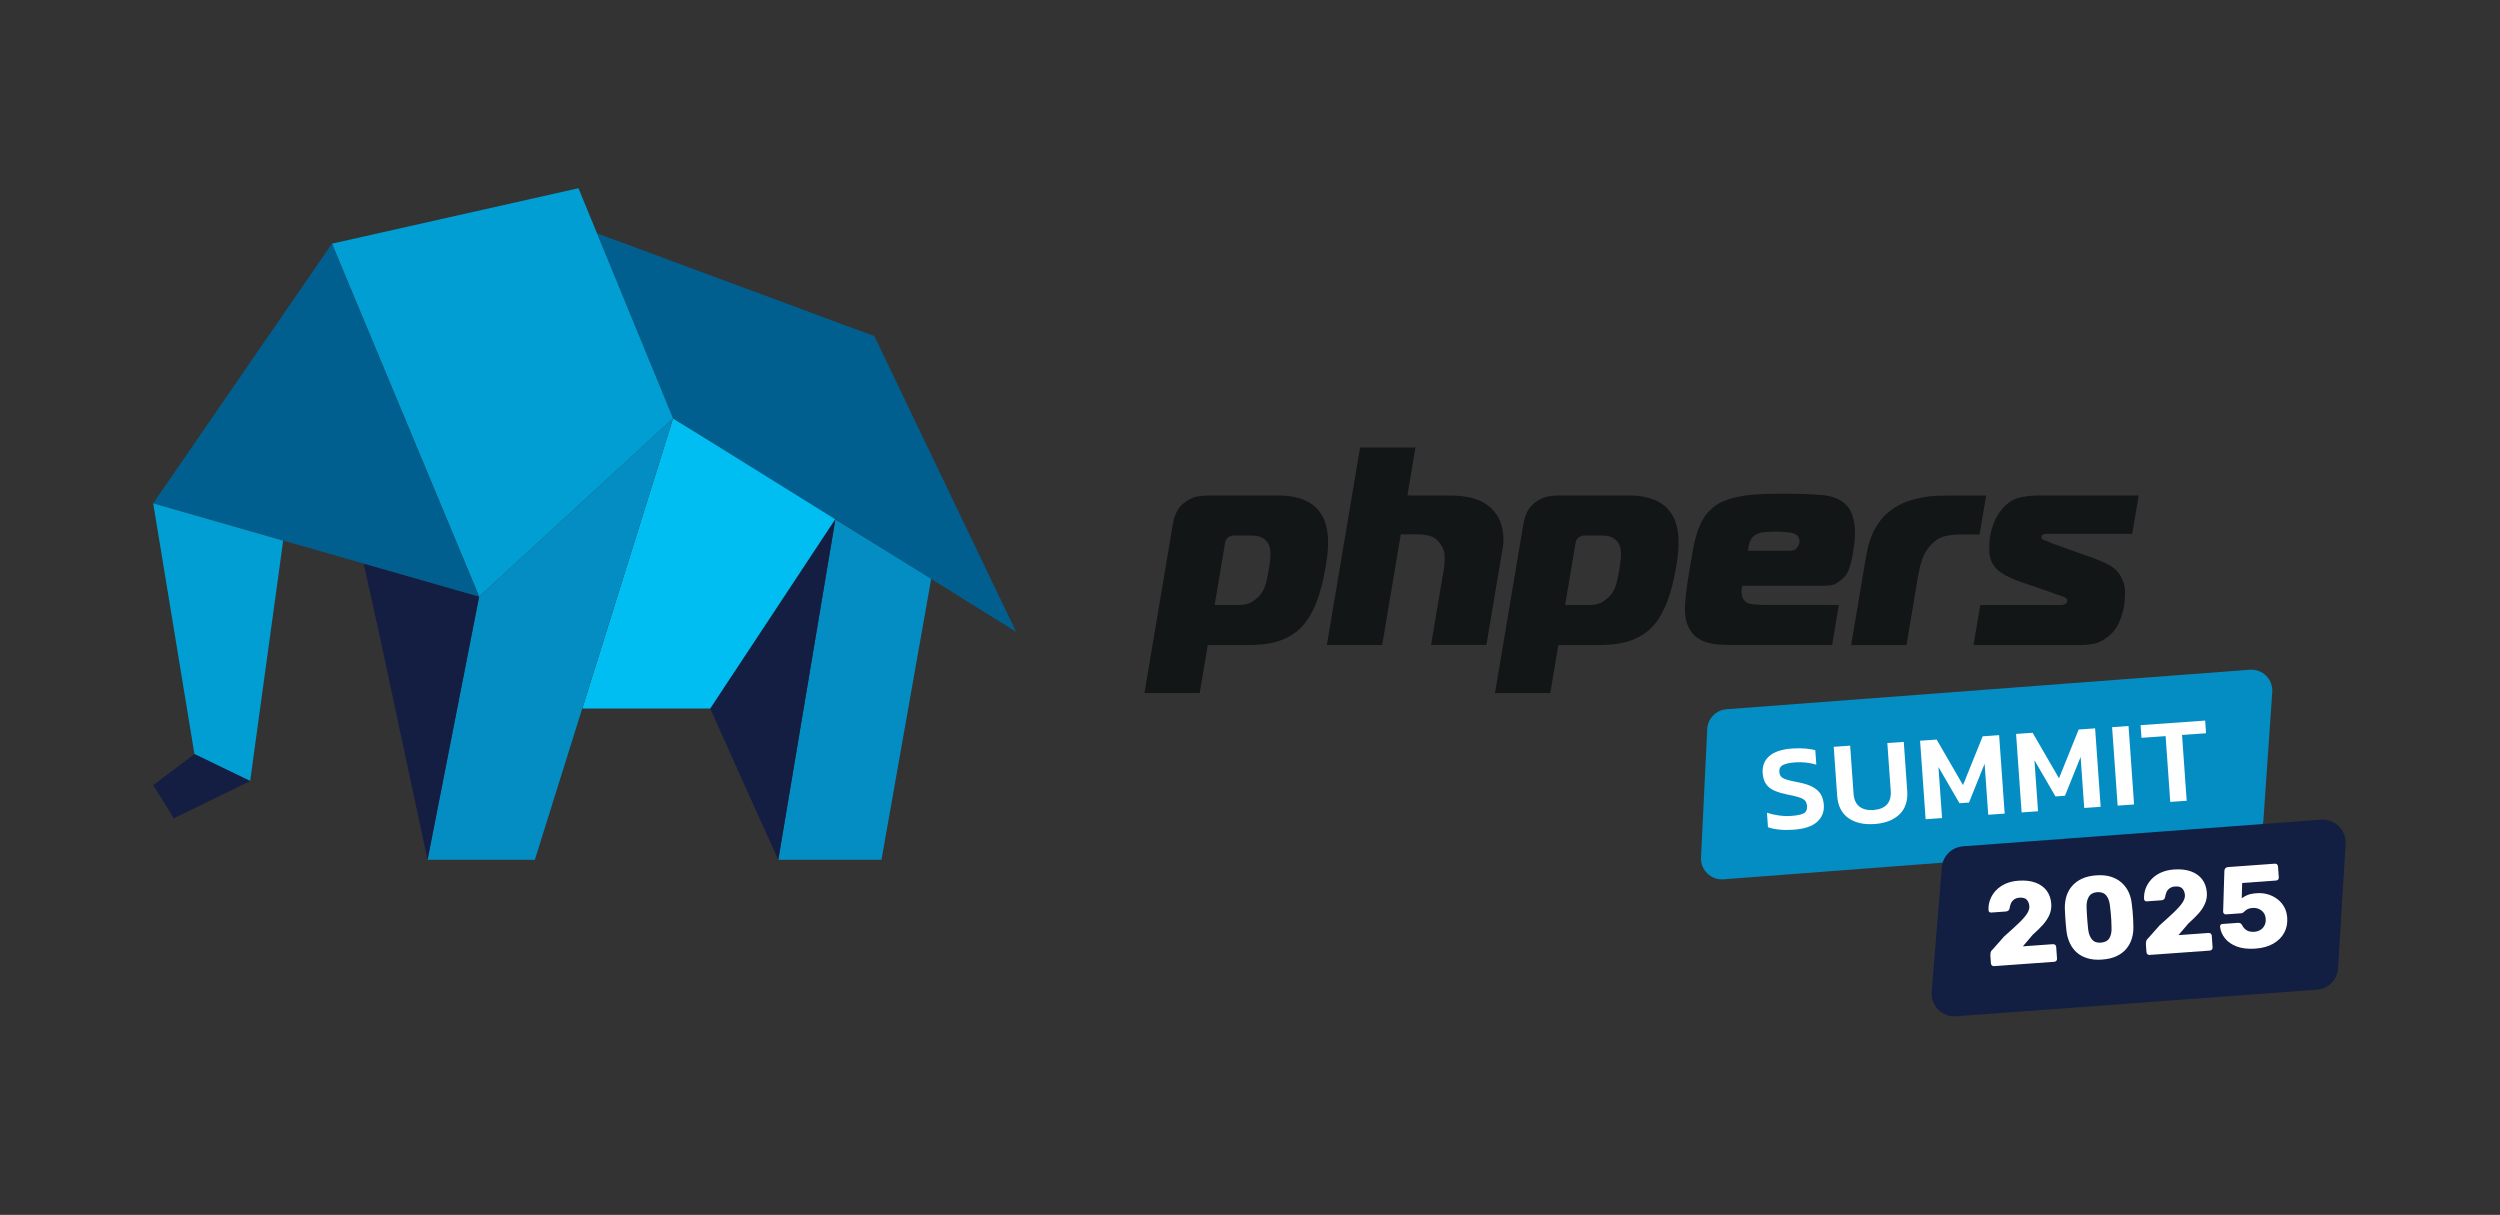 <svg width="249" height="121" viewBox="0 0 249 121" fill="none" xmlns="http://www.w3.org/2000/svg">
<rect x="0" y="0" width="249" height="121" fill="#333333" stroke="none"/>
<g clip-path="url(#clip0_274_340)">
<path d="M77.518 85.635L83.201 51.738L92.752 57.611L87.794 85.635H77.518Z" fill="#048DC2"/>
<path d="M77.518 85.635L74.437 78.821L70.736 70.567L83.201 51.738L77.518 85.635Z" fill="#131E42"/>
<path d="M70.736 70.567H57.998L67.039 41.673L83.271 51.581L70.736 70.567Z" fill="#00BEF1"/>
<path d="M42.584 85.635L47.722 59.424L67.039 41.673L53.271 85.635H42.584Z" fill="#048DC2"/>
<path d="M42.584 85.635L37.86 63.548L36.217 56.119L47.722 59.424L42.584 85.635Z" fill="#131E42"/>
<path d="M67.039 41.673L59.484 23.246L87.085 33.477L101.205 62.929L67.039 41.673Z" fill="#005F8F"/>
<path d="M47.722 59.424L33.059 24.269L57.616 18.746L67.039 41.673L47.722 59.424Z" fill="#009ED2"/>
<path d="M15.258 50.133L33.06 24.269L47.723 59.424L15.258 50.133Z" fill="#005F8F"/>
<path d="M24.915 77.791L19.366 75.108L15.258 50.133L28.204 53.85L24.915 77.791Z" fill="#009ED2"/>
<path d="M15.258 78.202L19.366 75.108L24.915 77.791L17.312 81.504L15.258 78.202Z" fill="#131E42"/>
<path d="M119.497 69.027H113.986L116.817 52.187C116.891 51.757 117.019 51.343 117.208 50.952C117.395 50.557 117.732 50.204 118.216 49.883C118.595 49.639 118.967 49.488 119.333 49.434C119.699 49.376 120.058 49.35 120.415 49.35H127.331C127.575 49.35 127.867 49.363 128.21 49.392C128.553 49.421 128.91 49.485 129.288 49.588C129.664 49.69 130.036 49.844 130.405 50.053C130.774 50.258 131.095 50.541 131.374 50.894C131.682 51.289 131.904 51.725 132.039 52.203C132.174 52.681 132.251 53.169 132.27 53.664C132.289 54.161 132.273 54.642 132.222 55.111C132.17 55.579 132.116 55.993 132.055 56.347C132 56.664 131.923 57.075 131.82 57.569C131.718 58.067 131.583 58.587 131.416 59.132C131.249 59.675 131.037 60.217 130.777 60.763C130.517 61.305 130.213 61.783 129.86 62.197C129.442 62.682 128.993 63.064 128.515 63.333C128.04 63.606 127.555 63.808 127.064 63.937C126.573 64.068 126.101 64.155 125.646 64.19C125.19 64.228 124.766 64.248 124.372 64.248H120.296L119.49 69.027H119.497ZM123.39 60.255C123.99 60.255 124.471 60.124 124.834 59.861C125.196 59.597 125.463 59.344 125.636 59.1C125.838 58.802 125.986 58.458 126.092 58.076C126.195 57.691 126.284 57.255 126.368 56.77C126.438 56.337 126.493 55.945 126.525 55.586C126.557 55.23 126.541 54.902 126.48 54.604C126.419 54.305 126.307 54.071 126.15 53.904C125.989 53.734 125.819 53.609 125.636 53.522C125.453 53.439 125.277 53.384 125.1 53.368C124.927 53.349 124.802 53.339 124.725 53.339H122.786C122.728 53.339 122.645 53.362 122.536 53.41C122.424 53.455 122.347 53.497 122.305 53.535C122.151 53.667 122.058 53.837 122.022 54.042L120.979 60.255H123.396H123.39Z" fill="#121617"/>
<path d="M135.468 44.568H140.979L140.176 49.347H143.466C143.88 49.347 144.3 49.35 144.73 49.36C145.16 49.369 145.584 49.408 146.004 49.472C146.425 49.536 146.826 49.645 147.214 49.793C147.599 49.944 147.969 50.159 148.312 50.441C148.922 50.945 149.332 51.568 149.544 52.309C149.756 53.047 149.801 53.785 149.679 54.514L148.042 64.238H142.532L143.809 56.648C143.87 56.292 143.896 55.878 143.89 55.413C143.883 54.944 143.719 54.504 143.395 54.094C143.119 53.718 142.789 53.481 142.404 53.375C142.018 53.272 141.637 53.221 141.261 53.221H139.518L137.667 64.241H132.156L135.465 44.565L135.468 44.568Z" fill="#121617"/>
<path d="M154.411 69.027H148.9L151.731 52.187C151.805 51.757 151.933 51.343 152.123 50.952C152.312 50.557 152.646 50.204 153.13 49.883C153.509 49.639 153.881 49.488 154.247 49.434C154.613 49.376 154.972 49.35 155.329 49.35H162.245C162.489 49.35 162.781 49.363 163.121 49.392C163.464 49.421 163.82 49.485 164.199 49.588C164.575 49.69 164.947 49.844 165.316 50.053C165.682 50.258 166.006 50.541 166.285 50.894C166.593 51.289 166.815 51.725 166.95 52.203C167.084 52.681 167.161 53.169 167.181 53.664C167.2 54.161 167.184 54.642 167.133 55.111C167.081 55.579 167.027 55.993 166.966 56.347C166.914 56.664 166.834 57.075 166.731 57.569C166.629 58.067 166.494 58.587 166.327 59.132C166.16 59.675 165.948 60.217 165.688 60.763C165.428 61.305 165.123 61.783 164.774 62.197C164.356 62.682 163.907 63.064 163.429 63.333C162.954 63.606 162.469 63.808 161.978 63.937C161.487 64.068 161.016 64.155 160.56 64.19C160.104 64.228 159.68 64.248 159.286 64.248H155.21L154.408 69.027H154.411ZM158.304 60.255C158.904 60.255 159.385 60.124 159.748 59.861C160.111 59.597 160.377 59.344 160.55 59.1C160.749 58.802 160.903 58.458 161.003 58.076C161.105 57.691 161.195 57.255 161.279 56.77C161.353 56.337 161.404 55.945 161.436 55.586C161.468 55.23 161.452 54.902 161.391 54.604C161.33 54.305 161.218 54.071 161.06 53.904C160.9 53.734 160.73 53.609 160.547 53.522C160.364 53.439 160.184 53.384 160.011 53.368C159.835 53.349 159.709 53.339 159.636 53.339H157.697C157.643 53.339 157.556 53.362 157.447 53.41C157.334 53.455 157.257 53.497 157.216 53.535C157.062 53.667 156.969 53.837 156.933 54.042L155.89 60.255H158.307H158.304Z" fill="#121617"/>
<path d="M173.063 64.245C172.501 64.245 171.968 64.235 171.464 64.216C170.961 64.196 170.495 64.126 170.065 64.004C169.635 63.882 169.256 63.689 168.926 63.429C168.595 63.166 168.323 62.791 168.104 62.306C167.876 61.761 167.787 61.074 167.832 60.239C167.88 59.408 168.014 58.314 168.242 56.966C168.355 56.292 168.464 55.644 168.57 55.027C168.672 54.408 168.804 53.834 168.958 53.298C169.115 52.762 169.314 52.271 169.558 51.821C169.802 51.372 170.123 50.977 170.515 50.64C170.912 50.284 171.384 50.005 171.933 49.809C172.482 49.613 173.072 49.469 173.708 49.373C174.343 49.28 175.001 49.225 175.691 49.203C176.378 49.183 177.078 49.174 177.79 49.174C179.308 49.174 180.556 49.222 181.535 49.315C182.511 49.411 183.259 49.7 183.775 50.185C184.083 50.467 184.311 50.814 184.459 51.228C184.603 51.638 184.696 52.068 184.735 52.521C184.77 52.97 184.764 53.426 184.716 53.885C184.664 54.344 184.607 54.78 184.536 55.191C184.456 55.679 184.331 56.17 184.161 56.667C183.994 57.162 183.666 57.579 183.178 57.916C182.902 58.124 182.639 58.243 182.402 58.282C182.161 58.32 181.911 58.339 181.648 58.339H173.525C173.474 58.545 173.448 58.76 173.457 58.984C173.467 59.209 173.506 59.399 173.573 59.546C173.753 59.922 174.07 60.134 174.52 60.178C174.972 60.227 175.441 60.249 175.929 60.249H183.153L182.482 64.241H173.066L173.063 64.245ZM178.182 54.857C178.573 54.857 178.839 54.764 178.974 54.575C179.109 54.389 179.186 54.219 179.215 54.068C179.25 53.862 179.215 53.667 179.119 53.477C179.019 53.291 178.772 53.15 178.374 53.057C178.156 53.022 177.899 52.99 177.601 52.974C177.305 52.954 177.081 52.948 176.93 52.948C176.612 52.948 176.262 52.961 175.88 52.99C175.502 53.018 175.2 53.086 174.975 53.201C174.671 53.349 174.456 53.57 174.33 53.859C174.205 54.151 174.131 54.482 174.106 54.857H178.182Z" fill="#121617"/>
<path d="M185.826 55.618C185.887 55.262 185.967 54.873 186.063 54.45C186.163 54.029 186.31 53.596 186.506 53.156C186.702 52.717 186.952 52.293 187.257 51.879C187.559 51.468 187.947 51.093 188.416 50.756C188.884 50.419 189.378 50.156 189.898 49.97C190.415 49.783 190.932 49.642 191.445 49.549C191.955 49.453 192.443 49.398 192.909 49.379C193.371 49.36 193.788 49.353 194.163 49.353H197.819L197.167 53.23H195.255C194.709 53.23 194.189 53.291 193.692 53.413C193.194 53.535 192.726 53.83 192.292 54.299C191.901 54.729 191.618 55.204 191.448 55.717C191.278 56.234 191.156 56.706 191.082 57.136L189.885 64.248H184.375L185.826 55.618Z" fill="#121617"/>
<path d="M197.232 60.255H205.355C205.467 60.255 205.586 60.217 205.711 60.143C205.814 60.085 205.878 59.996 205.897 59.864C205.913 59.771 205.897 59.7 205.849 59.652C205.801 59.607 205.753 59.562 205.701 59.527C205.615 59.469 205.467 59.411 205.255 59.344C205.04 59.28 204.662 59.142 204.116 58.936L201.086 57.897C200.451 57.672 199.886 57.406 199.395 57.094C198.904 56.783 198.557 56.398 198.355 55.926C198.208 55.57 198.134 55.159 198.127 54.691C198.121 54.219 198.15 53.798 198.214 53.426C198.294 52.957 198.423 52.495 198.602 52.033C198.782 51.574 199.036 51.147 199.366 50.753C199.86 50.153 200.403 49.771 200.993 49.6C201.584 49.434 202.274 49.35 203.06 49.35H213.012L212.37 53.173H204.276C204.183 53.173 204.081 53.169 203.968 53.156C203.856 53.15 203.744 53.163 203.625 53.201C203.548 53.221 203.481 53.243 203.429 53.269C203.378 53.298 203.346 53.359 203.33 53.452C203.31 53.564 203.33 53.641 203.378 53.676C203.429 53.715 203.497 53.75 203.583 53.789C203.744 53.843 203.856 53.888 203.927 53.914C203.997 53.943 204.058 53.972 204.11 54.001C204.161 54.029 204.222 54.055 204.292 54.084C204.363 54.113 204.475 54.151 204.636 54.209L208.192 55.477C208.936 55.74 209.569 56.01 210.092 56.292C210.615 56.574 211.013 56.975 211.279 57.502C211.549 58.006 211.677 58.532 211.661 59.074C211.645 59.617 211.61 60.05 211.555 60.368C211.462 60.913 211.289 61.475 211.032 62.056C210.775 62.64 210.358 63.134 209.784 63.545C209.338 63.866 208.891 64.062 208.449 64.135C208.002 64.213 207.595 64.248 207.219 64.248H196.564L197.235 60.255H197.232Z" fill="#121617"/>
<path d="M223.515 83.638L171.659 87.58C170.411 87.676 169.361 86.655 169.422 85.404L170.039 72.618C170.09 71.568 170.915 70.721 171.961 70.641L224.083 66.706C225.348 66.61 226.404 67.659 226.317 68.927L225.435 81.707C225.364 82.737 224.546 83.562 223.515 83.638Z" fill="#048DC2"/>
<path d="M230.759 98.571L194.834 101.219C193.438 101.322 192.279 100.154 192.395 98.761L193.409 86.379C193.499 85.259 194.391 84.377 195.511 84.293L231.176 81.642C232.553 81.54 233.705 82.676 233.622 84.056L232.867 96.44C232.797 97.58 231.898 98.491 230.759 98.575" fill="#121E42"/>
<path d="M178.646 82.64C178.145 82.676 177.674 82.673 177.237 82.631C176.801 82.589 176.419 82.509 176.091 82.393L175.989 80.949C176.355 81.071 176.746 81.161 177.167 81.219C177.587 81.28 177.995 81.296 178.389 81.267C178.954 81.228 179.368 81.145 179.628 81.02C179.888 80.894 180.004 80.647 179.978 80.275C179.962 80.041 179.891 79.858 179.769 79.73C179.647 79.601 179.442 79.492 179.153 79.402C178.867 79.312 178.463 79.216 177.943 79.117C177.109 78.946 176.515 78.706 176.159 78.388C175.803 78.07 175.604 77.615 175.562 77.014C175.511 76.296 175.735 75.721 176.233 75.298C176.73 74.871 177.481 74.624 178.486 74.553C178.954 74.521 179.394 74.521 179.805 74.556C180.212 74.591 180.546 74.646 180.803 74.717L180.905 76.161C180.225 75.959 179.525 75.882 178.803 75.93C178.293 75.965 177.898 76.048 177.613 76.18C177.33 76.308 177.199 76.549 177.224 76.896C177.24 77.098 177.301 77.255 177.417 77.371C177.529 77.486 177.719 77.583 177.978 77.659C178.242 77.74 178.604 77.823 179.076 77.91C179.728 78.035 180.235 78.202 180.6 78.414C180.966 78.622 181.223 78.873 181.38 79.165C181.534 79.454 181.624 79.784 181.653 80.156C181.701 80.837 181.48 81.402 180.992 81.851C180.504 82.3 179.721 82.563 178.646 82.637V82.64Z" fill="white"/>
<path d="M186.692 82.072C185.617 82.149 184.747 81.947 184.083 81.469C183.419 80.991 183.053 80.256 182.982 79.261L182.639 74.383L184.275 74.267L184.612 79.024C184.654 79.624 184.847 80.057 185.193 80.33C185.537 80.603 186.005 80.718 186.596 80.676C187.186 80.635 187.632 80.455 187.931 80.137C188.229 79.819 188.358 79.361 188.316 78.763L187.979 74.007L189.616 73.892L189.959 78.77C190.03 79.765 189.773 80.545 189.186 81.113C188.598 81.678 187.767 81.999 186.692 82.076V82.072Z" fill="white"/>
<path d="M191.792 81.591L191.24 73.776L192.89 73.661L195.515 78.196L197.476 73.337L199.113 73.221L199.665 81.036L198.028 81.151L197.668 76.068L196.112 79.935L195.165 80.002L193.07 76.395L193.429 81.479L191.792 81.594V81.591Z" fill="white"/>
<path d="M201.353 80.914L200.801 73.099L202.45 72.984L205.076 77.518L207.036 72.659L208.673 72.544L209.225 80.359L207.588 80.474L207.229 75.391L205.673 79.258L204.726 79.325L202.63 75.718L202.99 80.801L201.353 80.917V80.914Z" fill="white"/>
<path d="M210.917 80.24L210.365 72.425L212.002 72.31L212.554 80.124L210.917 80.24Z" fill="white"/>
<path d="M216.157 79.871L215.695 73.317L213.291 73.487L213.201 72.226L219.633 71.77L219.723 73.032L217.332 73.202L217.794 79.755L216.157 79.871Z" fill="white"/>
<path d="M198.621 96.232C198.535 96.238 198.461 96.216 198.4 96.164C198.339 96.113 198.304 96.046 198.297 95.962L198.236 95.134C198.233 95.08 198.243 94.996 198.265 94.881C198.288 94.765 198.361 94.653 198.487 94.544L199.613 93.27C200.2 92.75 200.682 92.313 201.057 91.954C201.433 91.594 201.709 91.28 201.885 91.01C202.062 90.741 202.139 90.494 202.123 90.266C202.103 90.003 202.02 89.787 201.872 89.621C201.725 89.454 201.484 89.386 201.15 89.409C200.926 89.425 200.739 89.486 200.595 89.595C200.451 89.704 200.345 89.836 200.281 89.999C200.213 90.16 200.171 90.324 200.152 90.487C200.13 90.59 200.082 90.664 200.011 90.709C199.94 90.754 199.863 90.779 199.777 90.786L198.32 90.891C198.249 90.898 198.191 90.879 198.14 90.834C198.089 90.792 198.063 90.734 198.057 90.664C198.037 90.291 198.092 89.935 198.22 89.598C198.349 89.261 198.541 88.956 198.798 88.684C199.055 88.411 199.372 88.193 199.745 88.022C200.12 87.856 200.547 87.753 201.028 87.718C201.689 87.669 202.257 87.734 202.732 87.91C203.211 88.087 203.583 88.353 203.849 88.712C204.116 89.072 204.27 89.505 204.305 90.009C204.334 90.391 204.276 90.75 204.132 91.094C203.987 91.437 203.775 91.768 203.49 92.089C203.204 92.409 202.864 92.743 202.469 93.093L201.478 94.255L204.472 94.04C204.559 94.033 204.632 94.056 204.693 94.104C204.754 94.155 204.79 94.223 204.796 94.306L204.88 95.484C204.886 95.571 204.86 95.641 204.809 95.699C204.758 95.757 204.684 95.789 204.6 95.795L198.625 96.225L198.621 96.232Z" fill="white"/>
<path d="M209.37 95.574C208.812 95.616 208.32 95.571 207.897 95.439C207.473 95.311 207.117 95.115 206.831 94.855C206.543 94.595 206.315 94.284 206.151 93.921C205.984 93.558 205.875 93.164 205.82 92.74C205.798 92.531 205.775 92.294 205.75 92.024C205.727 91.758 205.708 91.485 205.692 91.209C205.676 90.933 205.663 90.686 205.657 90.468C205.65 90.038 205.705 89.637 205.82 89.255C205.936 88.876 206.125 88.539 206.379 88.244C206.636 87.949 206.96 87.708 207.358 87.522C207.752 87.336 208.224 87.227 208.767 87.185C209.319 87.146 209.8 87.185 210.217 87.313C210.634 87.442 210.987 87.631 211.283 87.888C211.578 88.144 211.812 88.449 211.989 88.809C212.162 89.168 212.274 89.56 212.319 89.983C212.351 90.198 212.377 90.445 212.403 90.721C212.425 90.997 212.444 91.267 212.461 91.537C212.477 91.803 212.483 92.044 212.483 92.256C212.499 92.682 212.448 93.09 212.332 93.472C212.217 93.854 212.034 94.197 211.787 94.496C211.539 94.794 211.215 95.038 210.821 95.227C210.426 95.417 209.941 95.532 209.376 95.571L209.37 95.574ZM209.248 93.886C209.652 93.857 209.935 93.706 210.098 93.433C210.262 93.161 210.333 92.801 210.307 92.358C210.307 92.13 210.297 91.896 210.285 91.646C210.272 91.399 210.252 91.148 210.23 90.901C210.208 90.654 210.182 90.423 210.15 90.218C210.111 89.791 209.993 89.454 209.79 89.2C209.588 88.95 209.286 88.834 208.882 88.857C208.478 88.895 208.199 89.049 208.038 89.329C207.878 89.605 207.807 89.958 207.823 90.384C207.829 90.596 207.842 90.824 207.855 91.074C207.868 91.325 207.887 91.572 207.91 91.819C207.932 92.066 207.955 92.304 207.977 92.528C208.025 92.971 208.15 93.315 208.356 93.562C208.561 93.809 208.856 93.918 209.245 93.889L209.248 93.886Z" fill="white"/>
<path d="M214.114 95.115C214.027 95.121 213.953 95.099 213.892 95.048C213.831 94.996 213.796 94.929 213.789 94.845L213.728 94.017C213.725 93.963 213.735 93.879 213.757 93.764C213.78 93.648 213.854 93.536 213.979 93.427L215.105 92.153C215.693 91.633 216.174 91.196 216.549 90.837C216.925 90.478 217.201 90.163 217.377 89.893C217.554 89.624 217.634 89.377 217.618 89.149C217.599 88.886 217.515 88.671 217.368 88.504C217.22 88.34 216.979 88.269 216.646 88.292C216.421 88.308 216.235 88.372 216.09 88.478C215.946 88.587 215.84 88.719 215.773 88.882C215.705 89.046 215.664 89.207 215.644 89.37C215.622 89.473 215.574 89.547 215.503 89.592C215.433 89.637 215.352 89.662 215.269 89.669L213.812 89.775C213.741 89.781 213.68 89.762 213.632 89.717C213.581 89.675 213.555 89.617 213.549 89.547C213.529 89.175 213.584 88.818 213.712 88.481C213.841 88.144 214.033 87.84 214.29 87.567C214.547 87.294 214.864 87.073 215.237 86.906C215.612 86.739 216.039 86.636 216.52 86.601C217.182 86.553 217.75 86.617 218.228 86.793C218.706 86.97 219.078 87.236 219.345 87.596C219.611 87.955 219.765 88.388 219.8 88.892C219.829 89.274 219.772 89.634 219.627 89.977C219.483 90.32 219.271 90.651 218.985 90.972C218.7 91.293 218.359 91.626 217.965 91.976L216.973 93.138L219.967 92.923C220.054 92.917 220.128 92.939 220.189 92.987C220.25 93.039 220.285 93.106 220.291 93.189L220.375 94.367C220.381 94.454 220.356 94.525 220.301 94.582C220.247 94.64 220.176 94.672 220.092 94.679L214.117 95.109L214.114 95.115Z" fill="white"/>
<path d="M224.639 94.483C223.911 94.534 223.291 94.464 222.784 94.271C222.277 94.078 221.885 93.806 221.606 93.456C221.327 93.106 221.163 92.718 221.118 92.291C221.112 92.22 221.131 92.162 221.176 92.111C221.218 92.06 221.276 92.034 221.346 92.028L222.906 91.915C223.005 91.909 223.089 91.925 223.15 91.963C223.211 92.002 223.259 92.05 223.294 92.111C223.378 92.284 223.477 92.426 223.599 92.535C223.721 92.644 223.859 92.718 224.013 92.763C224.167 92.808 224.341 92.82 224.527 92.808C224.745 92.791 224.944 92.731 225.124 92.625C225.303 92.519 225.441 92.371 225.541 92.178C225.64 91.989 225.682 91.764 225.663 91.508C225.647 91.273 225.579 91.078 225.461 90.914C225.345 90.75 225.188 90.625 224.995 90.539C224.803 90.452 224.588 90.417 224.357 90.433C224.17 90.445 224.02 90.478 223.907 90.529C223.795 90.58 223.702 90.641 223.628 90.709C223.554 90.776 223.49 90.834 223.429 90.882C223.371 90.93 223.301 90.956 223.224 90.962L221.699 91.071C221.629 91.078 221.568 91.055 221.513 91.007C221.459 90.959 221.43 90.901 221.423 90.831L221.548 86.735C221.555 86.617 221.593 86.527 221.658 86.466C221.725 86.402 221.805 86.366 221.908 86.36L226.577 86.023C226.664 86.017 226.735 86.039 226.792 86.09C226.85 86.142 226.882 86.209 226.889 86.296L226.969 87.39C226.975 87.477 226.953 87.547 226.902 87.605C226.85 87.663 226.783 87.695 226.699 87.701L223.32 87.945L223.278 89.47C223.439 89.341 223.635 89.232 223.856 89.142C224.081 89.053 224.389 88.992 224.787 88.963C225.159 88.937 225.518 88.972 225.865 89.072C226.212 89.171 226.526 89.329 226.812 89.54C227.097 89.755 227.325 90.015 227.502 90.327C227.675 90.638 227.778 90.994 227.807 91.399C227.845 91.951 227.749 92.448 227.511 92.894C227.274 93.34 226.911 93.703 226.427 93.985C225.939 94.268 225.342 94.431 224.636 94.483H224.639Z" fill="white"/>
</g>
<defs>
<clipPath id="clip0_274_340">
<rect width="249" height="121" fill="white"/>
</clipPath>
</defs>
</svg>
